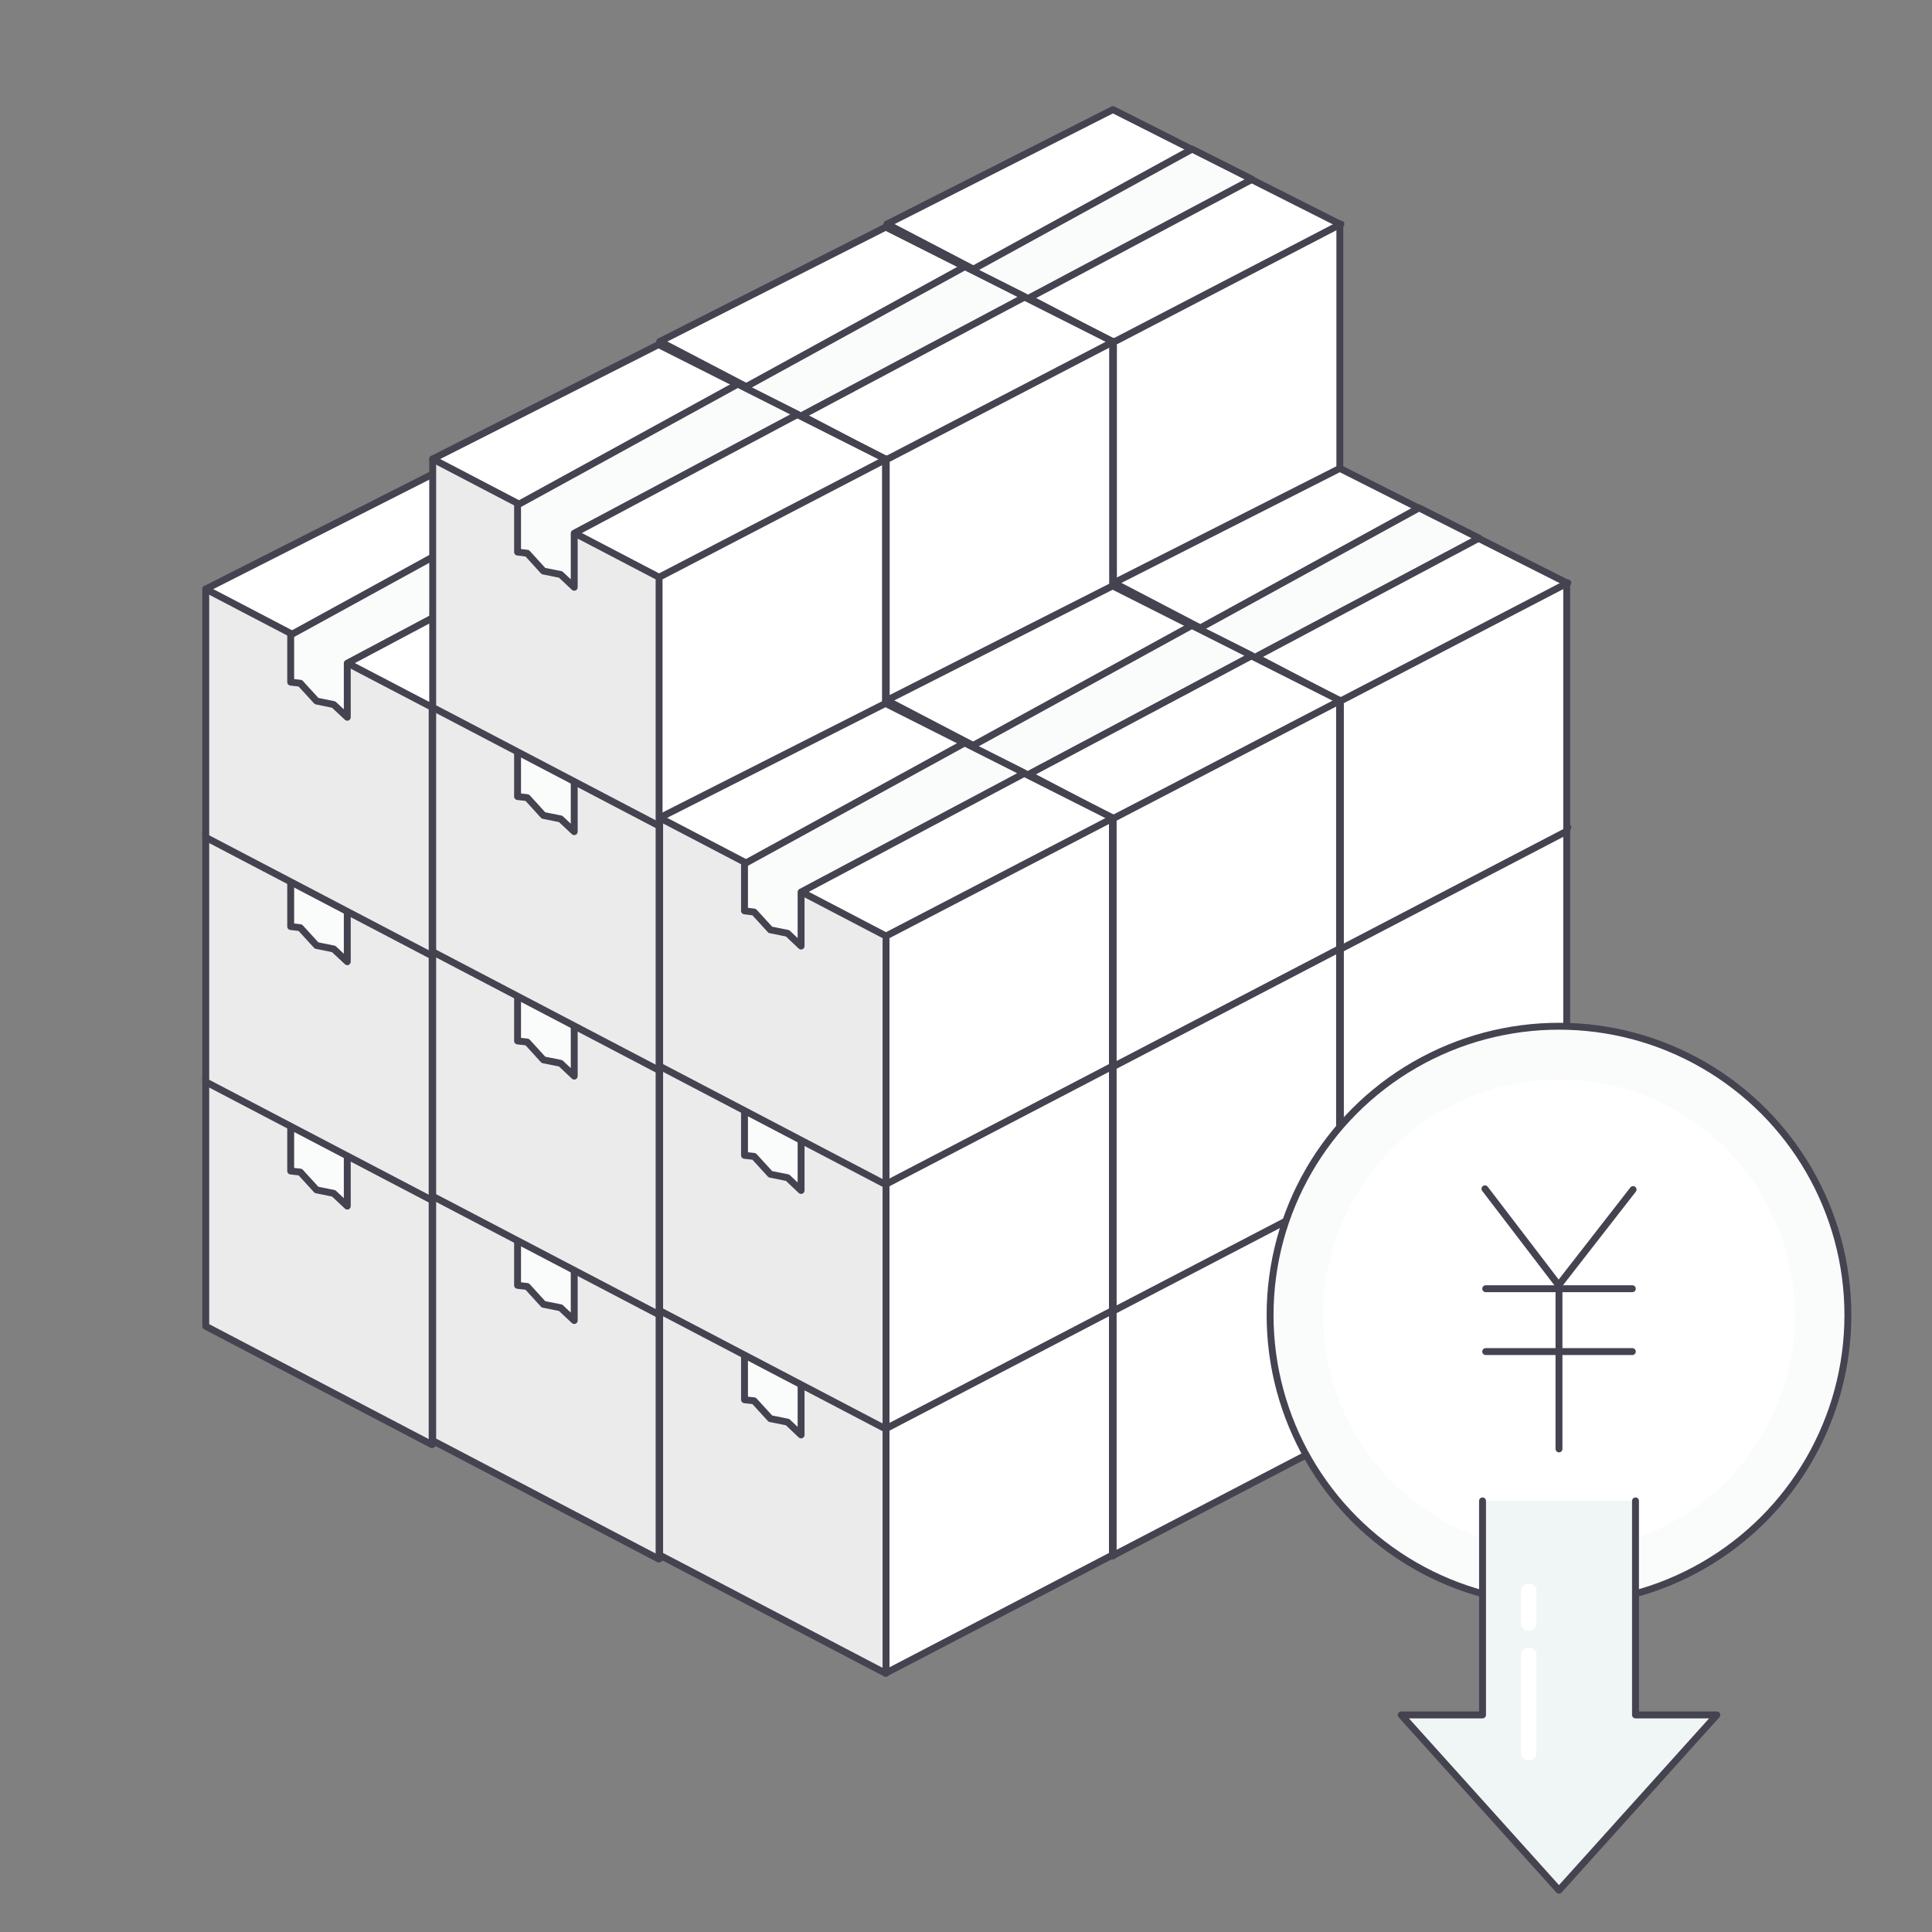 <svg xmlns="http://www.w3.org/2000/svg" viewBox="0 0 280 280"><rect x="0" y="0" width="280" height="280" fill="#808080" stroke="none"/><defs><style>.cls-1,.cls-4,.cls-7{fill:none;}.cls-2{fill:#fff;}.cls-3{fill:#ebebec;}.cls-4,.cls-5,.cls-6{stroke:#454350;}.cls-4,.cls-5,.cls-6,.cls-7{stroke-linecap:round;stroke-linejoin:round;}.cls-5{fill:#fafcfc;}.cls-6{fill:#f0f5f5;}.cls-7{stroke:#fff;stroke-width:2.24px;}</style></defs><g id="レイヤー_2" data-name="レイヤー 2"><g id="レイヤー_1-2" data-name="レイヤー 1"><rect class="cls-1" width="280" height="280"/><path class="cls-1" d="M274.4,140A134.4,134.4,0,1,1,140,5.6,134.4,134.4,0,0,1,274.4,140Z"/><polygon class="cls-2" points="128.41 105.57 95.67 122.16 95.67 158.15 128.41 175.29 161.29 158.15 161.29 122.16 128.41 105.57"/><polygon class="cls-3" points="95.67 122.16 128.48 139.3 128.48 175.29 95.67 158.15 95.67 122.16"/><polygon class="cls-4" points="128.41 175.29 161.29 158.15 161.29 122.16 128.41 105.57 95.67 122.16 95.67 158.15 128.41 175.29"/><polyline class="cls-4" points="95.67 122.16 128.48 139.3 161.44 122.16"/><line class="cls-4" x1="128.48" y1="139.75" x2="128.48" y2="175.29"/><polygon class="cls-5" points="139.88 111.31 107.98 128.81 107.98 135.65 109.37 135.81 111.72 138.39 114.21 138.89 116.18 140.75 116.18 132.91 148.58 115.68 139.88 111.31"/><polygon class="cls-2" points="128.41 70.15 95.67 86.73 95.67 122.73 128.41 139.87 161.29 122.73 161.29 86.73 128.41 70.15"/><polygon class="cls-3" points="95.67 86.73 128.48 103.88 128.48 139.87 95.67 122.73 95.67 86.73"/><polygon class="cls-4" points="128.41 139.87 161.29 122.73 161.29 86.73 128.41 70.15 95.67 86.73 95.67 122.73 128.41 139.87"/><polyline class="cls-4" points="95.67 86.73 128.48 103.88 161.44 86.73"/><line class="cls-4" x1="128.48" y1="104.33" x2="128.48" y2="139.87"/><polygon class="cls-5" points="139.88 75.88 107.98 93.39 107.98 100.22 109.37 100.39 111.72 102.97 114.21 103.47 116.18 105.32 116.18 97.49 148.58 80.26 139.88 75.88"/><polygon class="cls-2" points="128.41 34.73 95.67 51.31 95.67 87.31 128.41 104.45 161.29 87.31 161.29 51.31 128.41 34.73"/><polygon class="cls-3" points="95.67 51.31 128.48 68.45 128.48 104.45 95.67 87.31 95.67 51.31"/><polygon class="cls-4" points="128.41 104.45 161.29 87.31 161.29 51.31 128.41 34.73 95.67 51.31 95.67 87.31 128.41 104.45"/><polyline class="cls-4" points="95.67 51.31 128.48 68.45 161.44 51.31"/><line class="cls-4" x1="128.48" y1="68.9" x2="128.48" y2="104.45"/><polygon class="cls-5" points="139.88 40.46 107.98 57.97 107.98 64.8 109.37 64.97 111.72 67.55 114.21 68.05 116.18 69.9 116.18 62.07 148.58 44.84 139.88 40.46"/><polygon class="cls-2" points="161.29 122.15 128.56 138.74 128.56 174.73 161.29 191.87 194.18 174.73 194.18 138.74 161.29 122.15"/><polygon class="cls-3" points="128.56 138.74 161.37 155.88 161.37 191.87 128.56 174.73 128.56 138.74"/><polygon class="cls-4" points="161.29 191.87 194.18 174.73 194.18 138.74 161.29 122.15 128.56 138.74 128.56 174.73 161.29 191.87"/><polyline class="cls-4" points="128.56 138.74 161.37 155.88 194.33 138.74"/><line class="cls-4" x1="161.37" y1="156.33" x2="161.37" y2="191.87"/><polygon class="cls-5" points="172.77 127.89 140.86 145.39 140.86 152.22 142.25 152.39 144.61 154.97 147.1 155.47 149.06 157.32 149.06 149.49 181.46 132.26 172.77 127.89"/><polygon class="cls-2" points="161.29 86.73 128.56 103.31 128.56 139.31 161.29 156.45 194.18 139.31 194.18 103.31 161.29 86.73"/><polygon class="cls-3" points="128.56 103.31 161.37 120.45 161.37 156.45 128.56 139.31 128.56 103.31"/><polygon class="cls-4" points="161.29 156.45 194.18 139.31 194.18 103.31 161.29 86.73 128.56 103.31 128.56 139.31 161.29 156.45"/><polyline class="cls-4" points="128.56 103.31 161.37 120.45 194.33 103.31"/><line class="cls-4" x1="161.37" y1="120.9" x2="161.37" y2="156.45"/><polygon class="cls-5" points="172.77 92.46 140.86 109.97 140.86 116.8 142.25 116.97 144.61 119.55 147.1 120.05 149.06 121.9 149.06 114.07 181.46 96.84 172.77 92.46"/><polygon class="cls-2" points="161.29 51.3 128.56 67.89 128.56 103.88 161.29 121.02 194.18 103.88 194.18 67.89 161.29 51.3"/><polygon class="cls-3" points="128.56 67.89 161.37 85.03 161.37 121.02 128.56 103.88 128.56 67.89"/><polygon class="cls-4" points="161.29 121.02 194.18 103.88 194.18 67.89 161.29 51.3 128.56 67.89 128.56 103.88 161.29 121.02"/><polyline class="cls-4" points="128.56 67.89 161.37 85.03 194.33 67.89"/><line class="cls-4" x1="161.37" y1="85.48" x2="161.37" y2="121.02"/><polygon class="cls-5" points="172.77 57.04 140.86 74.54 140.86 81.38 142.25 81.54 144.61 84.12 147.1 84.63 149.06 86.47 149.06 78.64 181.46 61.41 172.77 57.04"/><polygon class="cls-2" points="161.29 15.88 128.56 32.47 128.56 68.46 161.29 85.6 194.18 68.46 194.18 32.47 161.29 15.88"/><polygon class="cls-3" points="128.56 32.47 161.37 49.6 161.37 85.6 128.56 68.46 128.56 32.47"/><polygon class="cls-4" points="161.29 85.6 194.18 68.46 194.18 32.47 161.29 15.88 128.56 32.47 128.56 68.46 161.29 85.6"/><polyline class="cls-4" points="128.56 32.47 161.37 49.6 194.33 32.47"/><line class="cls-4" x1="161.37" y1="50.06" x2="161.37" y2="85.6"/><polygon class="cls-5" points="172.77 21.61 140.86 39.12 140.86 45.95 142.25 46.12 144.61 48.7 147.1 49.2 149.06 51.05 149.06 43.22 181.46 25.99 172.77 21.61"/><polygon class="cls-2" points="194.18 138.73 161.44 155.31 161.44 191.31 194.18 208.45 227.06 191.31 227.06 155.31 194.18 138.73"/><polygon class="cls-3" points="161.44 155.31 194.25 172.45 194.25 208.45 161.44 191.31 161.44 155.31"/><polygon class="cls-4" points="194.18 208.45 227.06 191.31 227.06 155.31 194.18 138.73 161.44 155.31 161.44 191.31 194.18 208.45"/><polyline class="cls-4" points="161.44 155.31 194.25 172.45 227.22 155.31"/><line class="cls-4" x1="194.26" y1="172.9" x2="194.26" y2="208.45"/><polygon class="cls-5" points="205.66 144.46 173.75 161.97 173.75 168.8 175.14 168.97 177.5 171.55 179.99 172.05 181.95 173.9 181.95 166.07 214.35 148.84 205.66 144.46"/><polygon class="cls-2" points="194.18 103.3 161.44 119.89 161.44 155.88 194.18 173.02 227.06 155.88 227.06 119.89 194.18 103.3"/><polygon class="cls-3" points="161.44 119.89 194.25 137.03 194.25 173.02 161.44 155.88 161.44 119.89"/><polygon class="cls-4" points="194.18 173.02 227.06 155.88 227.06 119.89 194.18 103.3 161.44 119.89 161.44 155.88 194.18 173.02"/><polyline class="cls-4" points="161.44 119.89 194.25 137.03 227.22 119.89"/><line class="cls-4" x1="194.26" y1="137.48" x2="194.26" y2="173.02"/><polygon class="cls-5" points="205.66 109.04 173.75 126.54 173.75 133.38 175.14 133.54 177.5 136.12 179.99 136.63 181.95 138.47 181.95 130.64 214.35 113.41 205.66 109.04"/><polygon class="cls-2" points="194.18 67.88 161.44 84.47 161.44 120.46 194.18 137.6 227.06 120.46 227.06 84.47 194.18 67.88"/><polygon class="cls-3" points="161.44 84.47 194.25 101.61 194.25 137.6 161.44 120.46 161.44 84.47"/><polygon class="cls-4" points="194.18 137.6 227.06 120.46 227.06 84.47 194.18 67.88 161.44 84.47 161.44 120.46 194.18 137.6"/><polyline class="cls-4" points="161.44 84.47 194.25 101.61 227.22 84.47"/><line class="cls-4" x1="194.26" y1="102.06" x2="194.26" y2="137.6"/><polygon class="cls-5" points="205.66 73.61 173.75 91.12 173.75 97.95 175.14 98.12 177.5 100.7 179.99 101.2 181.95 103.05 181.95 95.22 214.35 77.99 205.66 73.61"/><polygon class="cls-2" points="95.48 122.6 62.75 139.19 62.75 175.18 95.48 192.32 128.37 175.18 128.37 139.19 95.48 122.6"/><polygon class="cls-3" points="62.75 139.19 95.56 156.33 95.56 192.32 62.75 175.18 62.75 139.19"/><polygon class="cls-4" points="95.48 192.32 128.37 175.18 128.37 139.19 95.48 122.6 62.75 139.19 62.75 175.18 95.48 192.32"/><polyline class="cls-4" points="62.75 139.19 95.56 156.33 128.52 139.19"/><line class="cls-4" x1="95.56" y1="156.78" x2="95.56" y2="192.32"/><polygon class="cls-5" points="106.96 128.34 75.05 145.84 75.05 152.68 76.44 152.84 78.8 155.42 81.29 155.92 83.25 157.77 83.25 149.94 115.65 132.71 106.96 128.34"/><polygon class="cls-2" points="95.48 87.18 62.75 103.76 62.75 139.76 95.48 156.9 128.37 139.76 128.37 103.76 95.48 87.18"/><polygon class="cls-3" points="62.75 103.76 95.56 120.9 95.56 156.9 62.75 139.76 62.75 103.76"/><polygon class="cls-4" points="95.48 156.9 128.37 139.76 128.37 103.76 95.48 87.18 62.75 103.76 62.75 139.76 95.48 156.9"/><polyline class="cls-4" points="62.75 103.76 95.56 120.9 128.52 103.76"/><line class="cls-4" x1="95.56" y1="121.35" x2="95.56" y2="156.9"/><polygon class="cls-5" points="106.96 92.91 75.05 110.42 75.05 117.25 76.44 117.42 78.8 120 81.29 120.5 83.25 122.35 83.25 114.52 115.65 97.29 106.96 92.91"/><polygon class="cls-2" points="95.48 51.75 62.75 68.34 62.75 104.34 95.48 121.47 128.37 104.34 128.37 68.34 95.48 51.75"/><polygon class="cls-3" points="62.75 68.34 95.56 85.48 95.56 121.47 62.75 104.34 62.75 68.34"/><polygon class="cls-4" points="95.48 121.47 128.37 104.34 128.37 68.34 95.48 51.75 62.75 68.34 62.75 104.34 95.48 121.47"/><polyline class="cls-4" points="62.75 68.34 95.56 85.48 128.52 68.34"/><line class="cls-4" x1="95.56" y1="85.93" x2="95.56" y2="121.48"/><polygon class="cls-5" points="106.96 57.49 75.05 74.99 75.05 81.83 76.44 81.99 78.8 84.57 81.29 85.08 83.25 86.93 83.25 79.1 115.65 61.87 106.96 57.49"/><polygon class="cls-2" points="128.37 139.18 95.63 155.76 95.63 191.76 128.37 208.9 161.25 191.76 161.25 155.76 128.37 139.18"/><polygon class="cls-3" points="95.63 155.76 128.44 172.9 128.44 208.9 95.63 191.76 95.63 155.76"/><polygon class="cls-4" points="128.37 208.9 161.25 191.76 161.25 155.76 128.37 139.18 95.63 155.76 95.63 191.76 128.37 208.9"/><polyline class="cls-4" points="95.63 155.76 128.44 172.9 161.41 155.76"/><line class="cls-4" x1="128.44" y1="173.36" x2="128.44" y2="208.9"/><polygon class="cls-5" points="139.84 144.91 107.94 162.42 107.94 169.25 109.33 169.42 111.69 172 114.17 172.5 116.14 174.35 116.14 166.52 148.54 149.29 139.84 144.91"/><polygon class="cls-2" points="128.37 103.75 95.63 120.34 95.63 156.34 128.37 173.47 161.25 156.34 161.25 120.34 128.37 103.75"/><polygon class="cls-3" points="95.63 120.34 128.44 137.48 128.44 173.47 95.63 156.34 95.63 120.34"/><polygon class="cls-4" points="128.37 173.47 161.25 156.34 161.25 120.34 128.37 103.75 95.63 120.34 95.63 156.34 128.37 173.47"/><polyline class="cls-4" points="95.63 120.34 128.44 137.48 161.41 120.34"/><line class="cls-4" x1="128.44" y1="137.93" x2="128.44" y2="173.48"/><polygon class="cls-5" points="139.84 109.49 107.94 126.99 107.94 133.83 109.33 133.99 111.69 136.57 114.17 137.08 116.14 138.93 116.14 131.1 148.54 113.87 139.84 109.49"/><polygon class="cls-2" points="128.37 68.33 95.63 84.92 95.63 120.91 128.37 138.05 161.25 120.91 161.25 84.92 128.37 68.33"/><polygon class="cls-3" points="95.63 84.92 128.44 102.06 128.44 138.05 95.63 120.91 95.63 84.92"/><polygon class="cls-4" points="128.37 138.05 161.25 120.91 161.25 84.92 128.37 68.33 95.63 84.92 95.63 120.91 128.37 138.05"/><polyline class="cls-4" points="95.63 84.92 128.44 102.06 161.41 84.92"/><line class="cls-4" x1="128.44" y1="102.51" x2="128.44" y2="138.05"/><polygon class="cls-5" points="139.84 74.07 107.94 91.57 107.94 98.41 109.33 98.57 111.69 101.15 114.17 101.65 116.14 103.5 116.14 95.67 148.54 78.44 139.84 74.07"/><polygon class="cls-2" points="128.37 32.91 95.63 49.49 95.63 85.49 128.37 102.63 161.25 85.49 161.25 49.49 128.37 32.91"/><polygon class="cls-3" points="95.63 49.49 128.44 66.63 128.44 102.63 95.63 85.49 95.63 49.49"/><polygon class="cls-4" points="128.37 102.63 161.25 85.49 161.25 49.49 128.37 32.91 95.63 49.49 95.63 85.49 128.37 102.63"/><polyline class="cls-4" points="95.63 49.49 128.44 66.63 161.41 49.49"/><line class="cls-4" x1="128.44" y1="67.09" x2="128.44" y2="102.63"/><polygon class="cls-5" points="139.84 38.64 107.94 56.15 107.94 62.98 109.33 63.15 111.69 65.73 114.17 66.23 116.14 68.08 116.14 60.25 148.54 43.02 139.84 38.64"/><polygon class="cls-2" points="161.25 155.75 128.52 172.34 128.52 208.34 161.25 225.47 194.14 208.34 194.14 172.34 161.25 155.75"/><polygon class="cls-3" points="128.52 172.34 161.33 189.48 161.33 225.47 128.52 208.34 128.52 172.34"/><polygon class="cls-4" points="161.25 225.47 194.14 208.34 194.14 172.34 161.25 155.75 128.52 172.34 128.52 208.34 161.25 225.47"/><polyline class="cls-4" points="128.52 172.34 161.33 189.48 194.29 172.34"/><line class="cls-4" x1="161.33" y1="189.93" x2="161.33" y2="225.48"/><polygon class="cls-5" points="172.73 161.49 140.82 178.99 140.82 185.83 142.22 185.99 144.57 188.57 147.06 189.08 149.03 190.93 149.03 183.1 181.43 165.87 172.73 161.49"/><polygon class="cls-2" points="161.25 120.33 128.52 136.92 128.52 172.91 161.25 190.05 194.14 172.91 194.14 136.92 161.25 120.33"/><polygon class="cls-3" points="128.52 136.92 161.33 154.06 161.33 190.05 128.52 172.91 128.52 136.92"/><polygon class="cls-4" points="161.25 190.05 194.14 172.91 194.14 136.92 161.25 120.33 128.52 136.92 128.52 172.91 161.25 190.05"/><polyline class="cls-4" points="128.52 136.92 161.33 154.06 194.29 136.92"/><line class="cls-4" x1="161.33" y1="154.51" x2="161.33" y2="190.05"/><polygon class="cls-5" points="172.73 126.07 140.82 143.57 140.82 150.41 142.22 150.57 144.57 153.15 147.06 153.65 149.03 155.5 149.03 147.67 181.43 130.44 172.73 126.07"/><polygon class="cls-2" points="161.25 84.91 128.52 101.5 128.52 137.49 161.25 154.63 194.14 137.49 194.14 101.5 161.25 84.91"/><polygon class="cls-3" points="128.52 101.5 161.33 118.63 161.33 154.63 128.52 137.49 128.52 101.5"/><polygon class="cls-4" points="161.25 154.63 194.14 137.49 194.14 101.5 161.25 84.91 128.52 101.5 128.52 137.49 161.25 154.63"/><polyline class="cls-4" points="128.52 101.5 161.33 118.63 194.29 101.5"/><line class="cls-4" x1="161.33" y1="119.09" x2="161.33" y2="154.63"/><polygon class="cls-5" points="172.73 90.64 140.82 108.15 140.82 114.98 142.22 115.15 144.57 117.73 147.06 118.23 149.03 120.08 149.03 112.25 181.43 95.02 172.73 90.64"/><polygon class="cls-2" points="62.56 139.63 29.82 156.22 29.82 192.21 62.56 209.35 95.44 192.21 95.44 156.22 62.56 139.63"/><polygon class="cls-3" points="29.82 156.22 62.63 173.35 62.63 209.35 29.82 192.21 29.82 156.22"/><polygon class="cls-4" points="62.56 209.35 95.44 192.21 95.44 156.22 62.56 139.63 29.82 156.22 29.82 192.21 62.56 209.35"/><polyline class="cls-4" points="29.82 156.22 62.63 173.35 95.59 156.22"/><line class="cls-4" x1="62.63" y1="173.81" x2="62.63" y2="209.35"/><polygon class="cls-5" points="74.03 145.37 42.13 162.87 42.13 169.71 43.52 169.87 45.88 172.45 48.36 172.95 50.33 174.8 50.33 166.97 82.73 149.74 74.03 145.37"/><polygon class="cls-2" points="62.56 104.21 29.82 120.79 29.82 156.79 62.56 173.93 95.44 156.79 95.44 120.79 62.56 104.21"/><polygon class="cls-3" points="29.82 120.79 62.63 137.93 62.63 173.93 29.82 156.79 29.82 120.79"/><polygon class="cls-4" points="62.56 173.93 95.44 156.79 95.44 120.79 62.56 104.21 29.82 120.79 29.82 156.79 62.56 173.93"/><polyline class="cls-4" points="29.82 120.79 62.63 137.93 95.59 120.79"/><line class="cls-4" x1="62.63" y1="138.38" x2="62.63" y2="173.93"/><polygon class="cls-5" points="74.03 109.94 42.13 127.45 42.13 134.28 43.52 134.45 45.88 137.03 48.36 137.53 50.33 139.38 50.33 131.55 82.73 114.32 74.03 109.94"/><polygon class="cls-2" points="62.56 68.78 29.82 85.37 29.82 121.36 62.56 138.5 95.44 121.36 95.44 85.37 62.56 68.78"/><polygon class="cls-3" points="29.82 85.37 62.63 102.51 62.63 138.5 29.82 121.36 29.82 85.37"/><polygon class="cls-4" points="62.56 138.5 95.44 121.36 95.44 85.37 62.56 68.78 29.82 85.37 29.82 121.36 62.56 138.5"/><polyline class="cls-4" points="29.82 85.37 62.63 102.51 95.59 85.37"/><line class="cls-4" x1="62.63" y1="102.96" x2="62.63" y2="138.5"/><polygon class="cls-5" points="74.03 74.52 42.13 92.02 42.13 98.86 43.52 99.02 45.88 101.6 48.36 102.11 50.33 103.95 50.33 96.12 82.73 78.89 74.03 74.52"/><polygon class="cls-2" points="95.44 156.21 62.71 172.79 62.71 208.79 95.44 225.93 128.33 208.79 128.33 172.79 95.44 156.21"/><polygon class="cls-3" points="62.71 172.79 95.52 189.93 95.52 225.93 62.71 208.79 62.71 172.79"/><polygon class="cls-4" points="95.44 225.93 128.33 208.79 128.33 172.79 95.44 156.21 62.71 172.79 62.71 208.79 95.44 225.93"/><polyline class="cls-4" points="62.71 172.79 95.52 189.93 128.48 172.79"/><line class="cls-4" x1="95.52" y1="190.38" x2="95.52" y2="225.93"/><polygon class="cls-5" points="106.92 161.94 75.01 179.45 75.01 186.28 76.41 186.45 78.76 189.03 81.25 189.53 83.22 191.38 83.22 183.55 115.61 166.32 106.92 161.94"/><polygon class="cls-2" points="95.44 120.78 62.71 137.37 62.71 173.37 95.44 190.5 128.33 173.37 128.33 137.37 95.44 120.78"/><polygon class="cls-3" points="62.71 137.37 95.52 154.51 95.52 190.5 62.71 173.37 62.71 137.37"/><polygon class="cls-4" points="95.44 190.5 128.33 173.37 128.33 137.37 95.44 120.78 62.71 137.37 62.71 173.37 95.44 190.5"/><polyline class="cls-4" points="62.71 137.37 95.52 154.51 128.48 137.37"/><line class="cls-4" x1="95.52" y1="154.96" x2="95.52" y2="190.5"/><polygon class="cls-5" points="106.92 126.52 75.01 144.02 75.01 150.86 76.41 151.02 78.76 153.6 81.25 154.1 83.22 155.96 83.22 148.12 115.61 130.9 106.92 126.52"/><polygon class="cls-2" points="95.44 85.36 62.71 101.95 62.71 137.94 95.44 155.08 128.33 137.94 128.33 101.95 95.44 85.36"/><polygon class="cls-3" points="62.71 101.95 95.52 119.08 95.52 155.08 62.71 137.94 62.71 101.95"/><polygon class="cls-4" points="95.44 155.08 128.33 137.94 128.33 101.95 95.44 85.36 62.71 101.95 62.71 137.94 95.44 155.08"/><polyline class="cls-4" points="62.71 101.95 95.52 119.08 128.48 101.95"/><line class="cls-4" x1="95.52" y1="119.54" x2="95.52" y2="155.08"/><polygon class="cls-5" points="106.92 91.09 75.01 108.6 75.01 115.44 76.41 115.6 78.76 118.18 81.25 118.68 83.22 120.53 83.22 112.7 115.61 95.47 106.92 91.09"/><polygon class="cls-2" points="95.44 49.94 62.71 66.52 62.71 102.52 95.44 119.66 128.33 102.52 128.33 66.52 95.44 49.94"/><polygon class="cls-3" points="62.71 66.52 95.52 83.66 95.52 119.66 62.71 102.52 62.71 66.52"/><polygon class="cls-4" points="95.44 119.66 128.33 102.52 128.33 66.52 95.44 49.94 62.71 66.52 62.71 102.52 95.44 119.66"/><polyline class="cls-4" points="62.71 66.52 95.52 83.66 128.48 66.52"/><line class="cls-4" x1="95.52" y1="84.11" x2="95.52" y2="119.66"/><polygon class="cls-5" points="106.92 55.67 75.01 73.18 75.01 80.01 76.41 80.18 78.76 82.76 81.25 83.26 83.22 85.11 83.22 77.28 115.61 60.05 106.92 55.67"/><polygon class="cls-2" points="128.33 172.78 95.6 189.37 95.6 225.37 128.33 242.5 161.22 225.37 161.22 189.37 128.33 172.78"/><polygon class="cls-3" points="95.6 189.37 128.41 206.51 128.41 242.5 95.6 225.37 95.6 189.37"/><polygon class="cls-4" points="128.33 242.5 161.22 225.37 161.22 189.37 128.33 172.78 95.6 189.37 95.6 225.37 128.33 242.5"/><polyline class="cls-4" points="95.6 189.37 128.41 206.51 161.37 189.37"/><line class="cls-4" x1="128.41" y1="206.96" x2="128.41" y2="242.5"/><polygon class="cls-5" points="139.81 178.52 107.9 196.02 107.9 202.86 109.29 203.02 111.65 205.6 114.14 206.1 116.1 207.96 116.1 200.13 148.5 182.9 139.81 178.52"/><polygon class="cls-2" points="128.33 137.36 95.6 153.95 95.6 189.94 128.33 207.08 161.22 189.94 161.22 153.95 128.33 137.36"/><polygon class="cls-3" points="95.6 153.95 128.41 171.09 128.41 207.08 95.6 189.94 95.6 153.95"/><polygon class="cls-4" points="128.33 207.08 161.22 189.94 161.22 153.95 128.33 137.36 95.6 153.95 95.6 189.94 128.33 207.08"/><polyline class="cls-4" points="95.6 153.95 128.41 171.09 161.37 153.95"/><line class="cls-4" x1="128.41" y1="171.54" x2="128.41" y2="207.08"/><polygon class="cls-5" points="139.81 143.09 107.9 160.6 107.9 167.44 109.29 167.6 111.65 170.18 114.14 170.68 116.1 172.53 116.1 164.7 148.5 147.47 139.81 143.09"/><polygon class="cls-2" points="128.33 101.94 95.6 118.52 95.6 154.52 128.33 171.66 161.22 154.52 161.22 118.52 128.33 101.94"/><polygon class="cls-3" points="95.6 118.52 128.41 135.66 128.41 171.66 95.6 154.52 95.6 118.52"/><polygon class="cls-4" points="128.33 171.66 161.22 154.52 161.22 118.52 128.33 101.94 95.6 118.52 95.6 154.52 128.33 171.66"/><polyline class="cls-4" points="95.6 118.52 128.41 135.66 161.37 118.52"/><line class="cls-4" x1="128.41" y1="136.11" x2="128.41" y2="171.66"/><polygon class="cls-5" points="139.81 107.67 107.9 125.18 107.9 132.01 109.29 132.18 111.65 134.76 114.14 135.26 116.1 137.11 116.1 129.28 148.5 112.05 139.81 107.67"/><circle class="cls-5" cx="225.94" cy="190.6" r="41.87"/><path class="cls-2" d="M260.1,190.6a34.16,34.16,0,1,1-34.16-34.15A34.15,34.15,0,0,1,260.1,190.6Z"/><line class="cls-4" x1="225.94" y1="209.99" x2="225.94" y2="186.77"/><line class="cls-4" x1="215.32" y1="186.77" x2="236.57" y2="186.77"/><line class="cls-4" x1="215.32" y1="195.88" x2="236.57" y2="195.88"/><polyline class="cls-4" points="215.21 172.29 225.89 186.26 236.68 172.4"/><polyline class="cls-6" points="214.86 217.52 214.86 248.54 203.07 248.54 225.94 273.95 248.82 248.54 237.03 248.54 237.03 217.52"/><line class="cls-7" x1="221.57" y1="239.89" x2="221.57" y2="254"/><line class="cls-7" x1="221.57" y1="235.25" x2="221.57" y2="230.6"/></g></g></svg>